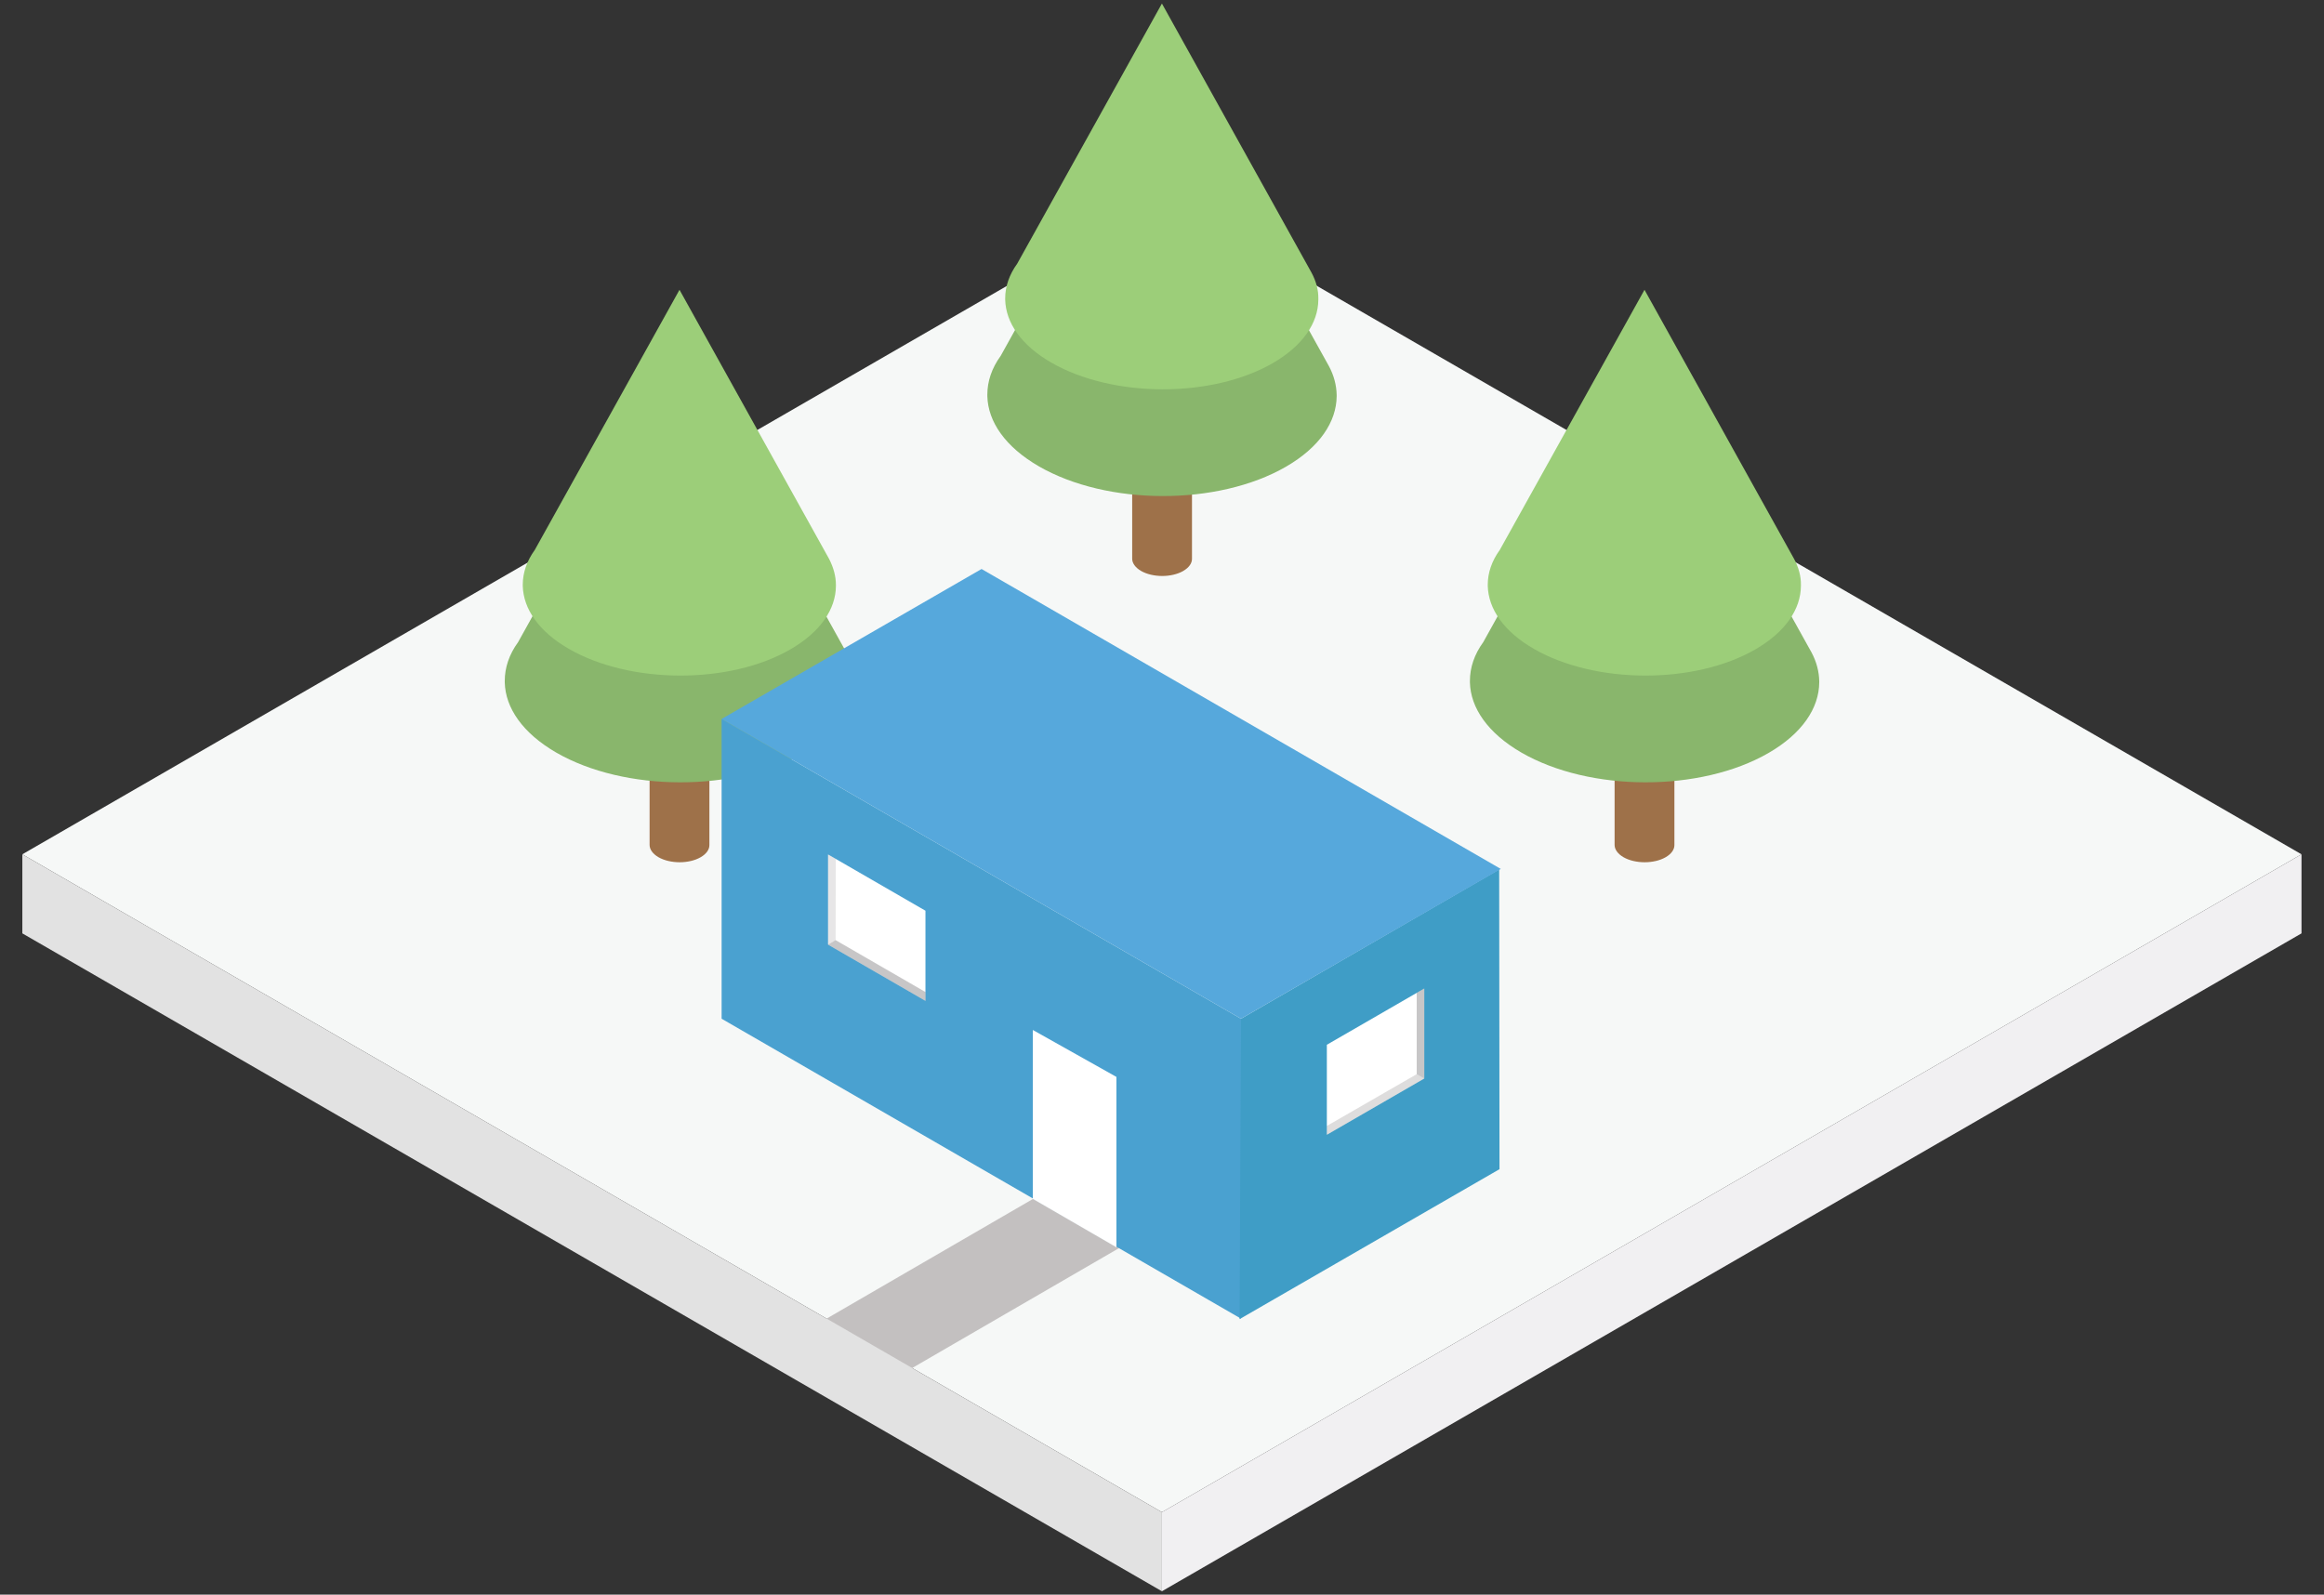 <svg id="Layer_1" xmlns="http://www.w3.org/2000/svg" viewBox="0 0 144.57 99.21"><rect x="0" y="0" width="144.57" height="99.21" fill="#333333" stroke="none"/><style>.st0{fill:#f6f8f7}.st1{fill:#9e7149}.st2{fill:#89b66c}.st3{fill:#9cce79}.st4{fill:#c3c0c0}.st5{fill:#4aa1d0}.st6{fill:#3f9dc6}.st7{fill:#56a8dc}.st8{fill:#fff}.st9{opacity:.15}.st10,.st11,.st12{opacity:.75;fill:#231f20}.st11,.st12{opacity:.25}.st12{opacity:.15}.st13{fill:#e2e2e2}.st14{fill:#f1f0f2}</style><path id="XMLID_999_" class="st0" d="M72.28 94.08L1.39 53.15l70.89-40.93 70.89 40.93z"/><path class="st1" d="M43.59 43.52c-.73.42-1.9.42-2.63 0-.36-.21-.55-.48-.55-.76v9.81c0 .27.19.55.55.76.73.42 1.91.42 2.63 0 .36-.21.54-.48.54-.75v-9.81c0 .27-.18.55-.54.75z"/><path class="st2" d="M52.65 40.59L42.26 21.91 32.23 39.95c-.56.77-.83 1.59-.83 2.41V42.46c.04 1.58 1.11 3.15 3.2 4.36 4.26 2.46 11.14 2.47 15.37.03 2.1-1.21 3.15-2.8 3.16-4.39v-.08c-.01-.6-.17-1.21-.48-1.79z"/><path class="st3" d="M51.58 34.78l-9.31-16.75-9 16.18c-.5.69-.75 1.43-.75 2.16v.09c.04 1.42.99 2.83 2.87 3.91 3.82 2.2 9.99 2.22 13.78.03 1.88-1.09 2.82-2.51 2.83-3.94v-.07c0-.54-.15-1.08-.42-1.61z"/><path class="st1" d="M103.62 43.52c-.73.42-1.9.42-2.63 0-.36-.21-.55-.48-.55-.76v9.81c0 .27.19.55.55.76.73.42 1.91.42 2.63 0 .36-.21.54-.48.54-.75v-9.81c0 .27-.18.55-.54.75z"/><path class="st2" d="M112.69 40.59L102.3 21.91 92.27 39.95c-.56.77-.83 1.59-.83 2.41V42.46c.04 1.58 1.11 3.15 3.2 4.36 4.26 2.46 11.14 2.47 15.37.03 2.1-1.21 3.15-2.8 3.16-4.39v-.08c-.01-.6-.17-1.21-.48-1.79z"/><path class="st3" d="M111.61 34.78l-9.31-16.75-9 16.18c-.5.69-.75 1.43-.75 2.16v.09c.04 1.42.99 2.83 2.87 3.91 3.82 2.2 9.99 2.22 13.78.03 1.88-1.09 2.82-2.51 2.83-3.94v-.07c.01-.54-.14-1.08-.42-1.61z"/><g><path class="st1" d="M73.61 25.71c-.73.42-1.9.42-2.63 0-.36-.21-.55-.48-.55-.76v9.81c0 .27.19.55.55.76.73.42 1.91.42 2.63 0 .36-.21.54-.48.54-.75v-9.81c-.01.27-.19.55-.54.75z"/><path class="st2" d="M82.67 22.78L72.28 4.1 62.25 22.14c-.56.77-.83 1.59-.83 2.41V24.65c.04 1.58 1.11 3.15 3.2 4.36 4.26 2.46 11.14 2.47 15.37.03 2.1-1.21 3.15-2.8 3.16-4.39v-.08c-.01-.6-.17-1.21-.48-1.79z"/><path class="st3" d="M81.59 16.97L72.28.22l-9 16.18c-.5.69-.75 1.43-.75 2.16v.09c.04 1.42.99 2.83 2.87 3.91 3.82 2.2 9.99 2.22 13.78.03 1.88-1.09 2.82-2.51 2.83-3.94v-.07c.01-.54-.14-1.09-.42-1.61z"/></g><path id="XMLID_994_" class="st4" d="M56.66 85.16l-5.33-3.07 25.69-14.9 5.36 3.06z"/><g><path class="st5" d="M44.89 63.38V44.73L77.2 63.38v18.66z"/><path class="st6" d="M77.2 63.38l16.06-9.29.02 18.65-16.17 9.33z"/><path class="st7" d="M77.2 63.38l16.16-9.32-32.3-18.66-16.17 9.33z"/><g id="XMLID_991_"><path id="XMLID_992_" class="st8" d="M51.51 53.16v5.61l6.06 3.5v-5.61z"/></g><g id="XMLID_989_" class="st9"><path id="XMLID_990_" class="st10" d="M51.99 53.44l-.01 5.05-.47.28v-5.61z"/></g><path id="XMLID_988_" class="st11" d="M51.51 58.77l.47-.28 5.59 3.23v.55z"/><path id="XMLID_985_" class="st8" d="M88.6 61.5v5.6l-6.06 3.5V65z"/><path id="XMLID_984_" class="st11" d="M88.13 61.77v5.06l.47.27v-5.6z"/><path id="XMLID_982_" class="st12" d="M88.6 67.1l-.47-.27-5.59 3.22v.55z"/><path class="st8" d="M64.25 74.59l5.2 3.01V67l-5.2-2.92z"/></g><path id="XMLID_975_" class="st13" d="M72.28 99L1.39 58.07v-4.92l70.89 40.93z"/><path id="XMLID_974_" class="st14" d="M72.28 99v-4.92l70.89-40.93v4.92z"/></svg>